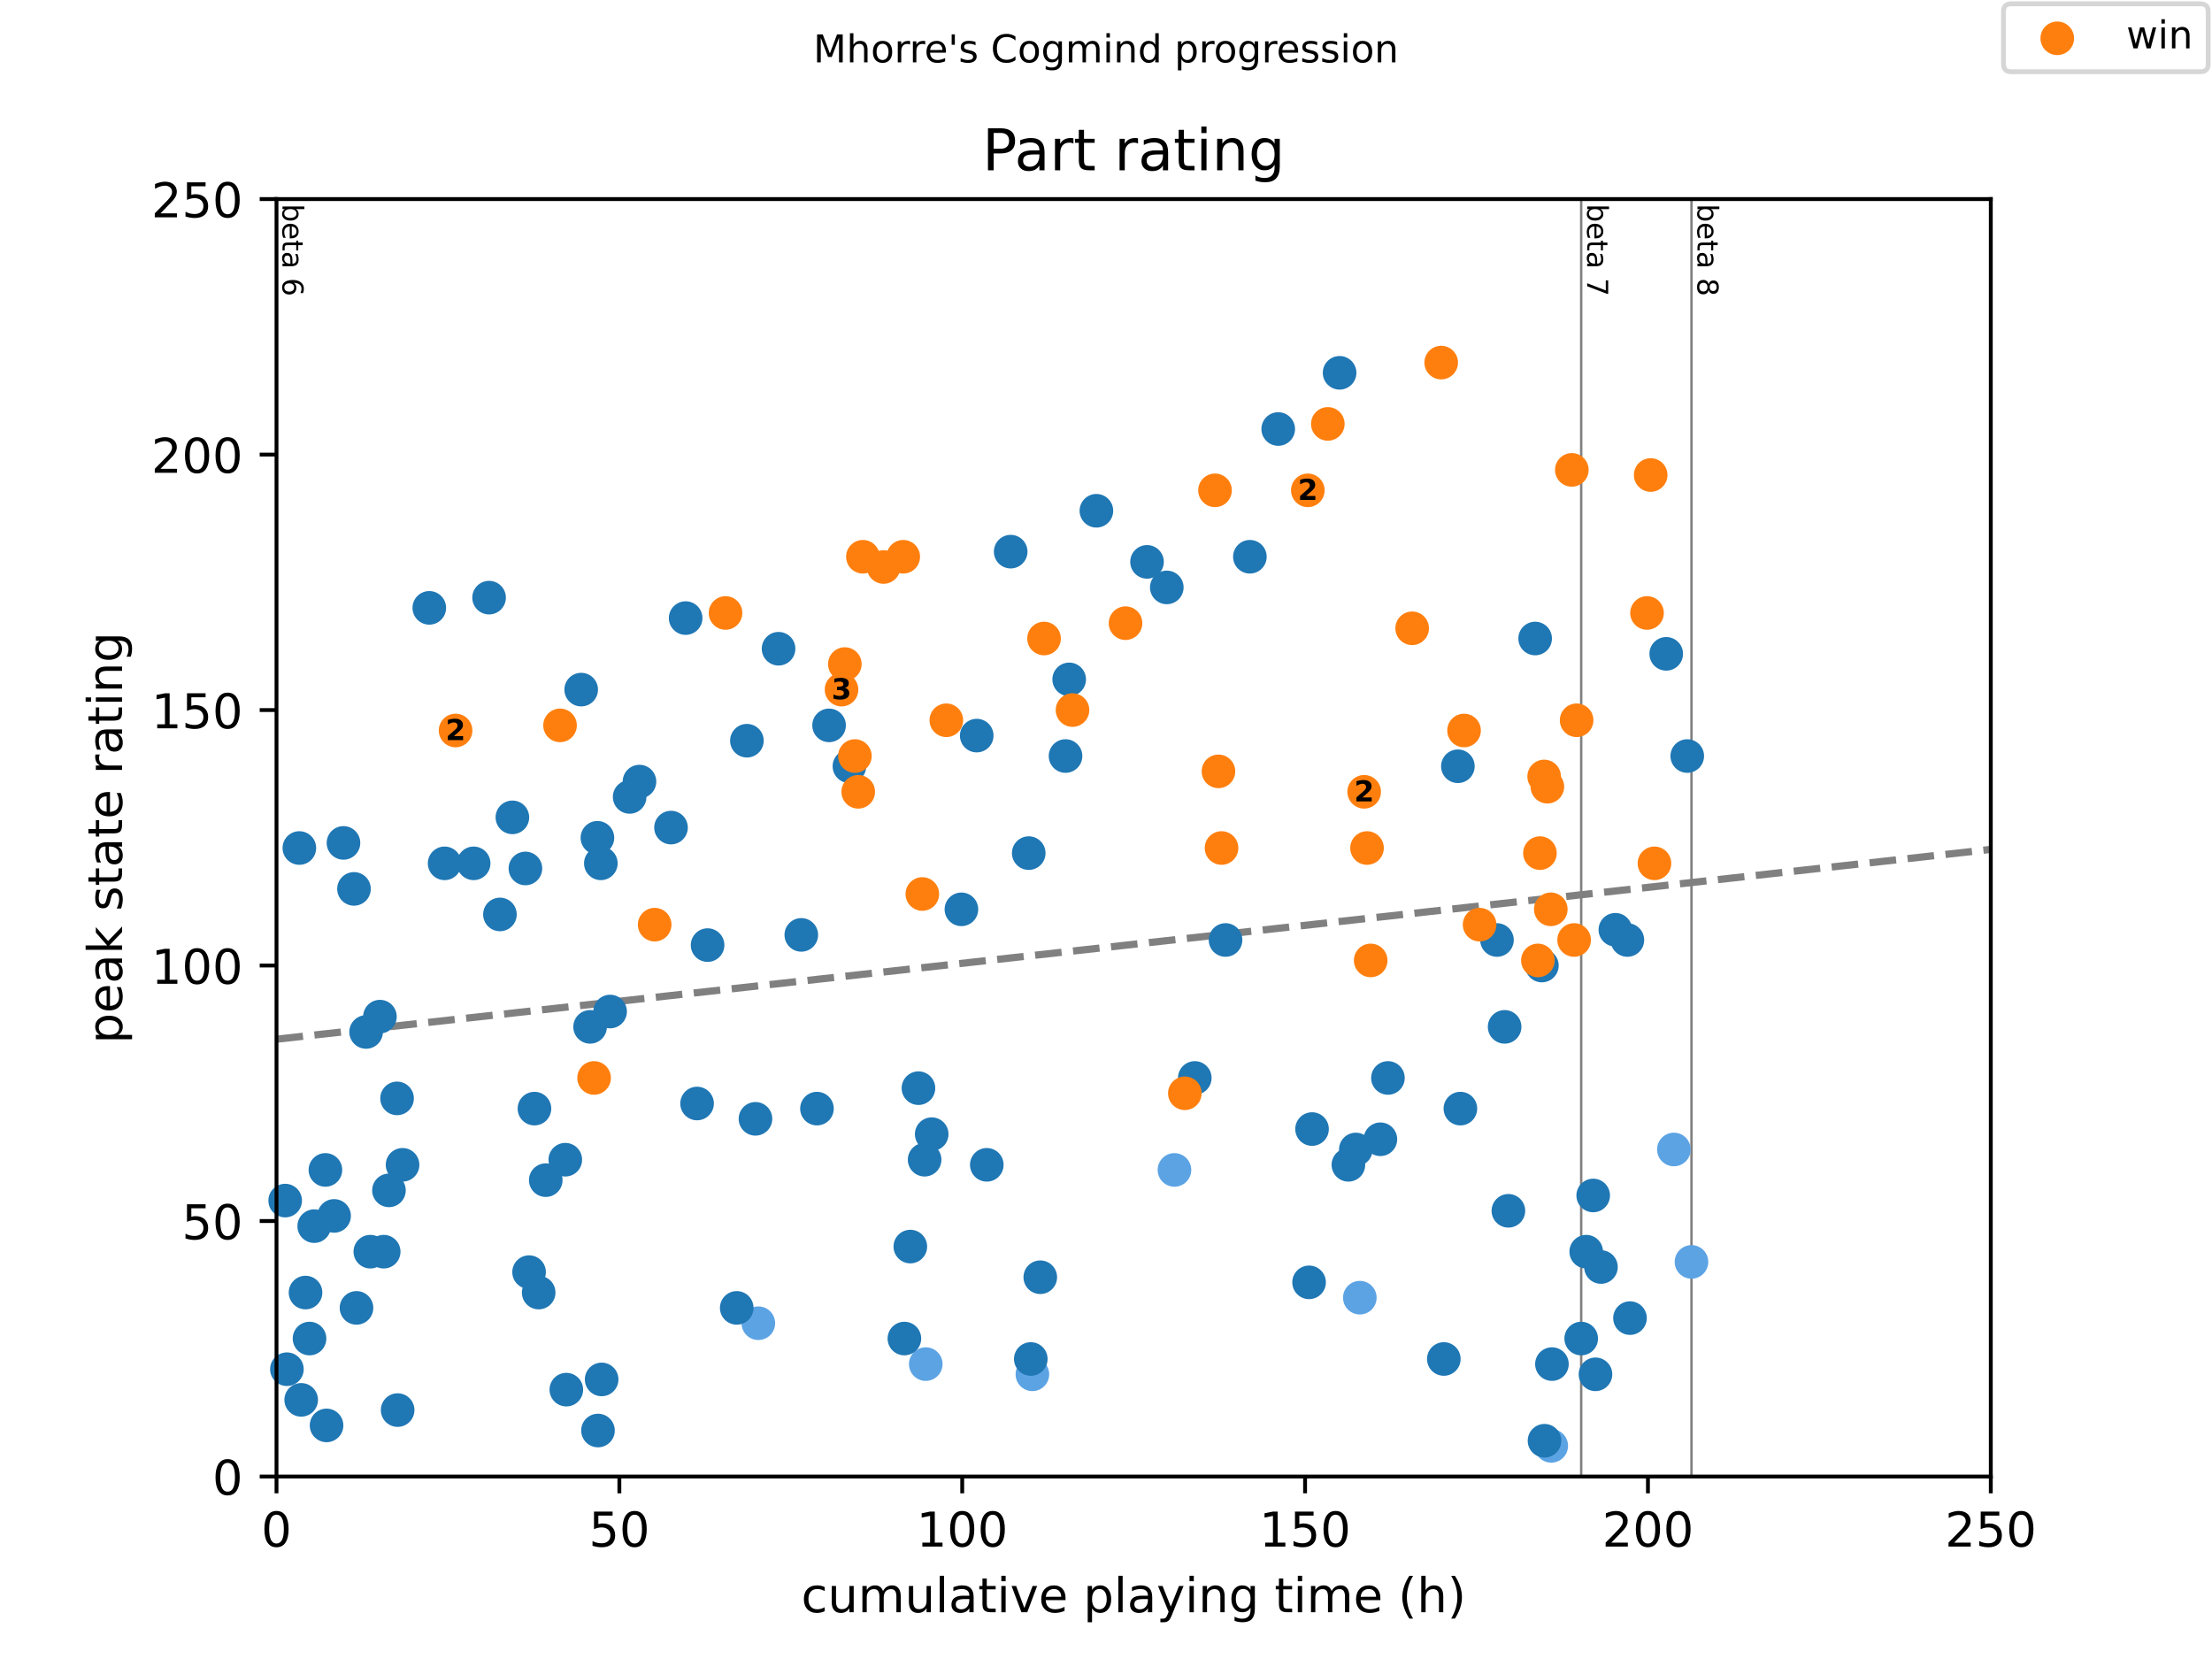 <?xml version="1.0" encoding="utf-8" standalone="no"?>
<!DOCTYPE svg PUBLIC "-//W3C//DTD SVG 1.1//EN"
  "http://www.w3.org/Graphics/SVG/1.1/DTD/svg11.dtd">
<!-- Created with matplotlib (https://matplotlib.org/) -->
<svg height="345.6pt" version="1.1" viewBox="0 0 460.8 345.6" width="460.8pt" xmlns="http://www.w3.org/2000/svg" xmlns:xlink="http://www.w3.org/1999/xlink">
 <defs>
  <style type="text/css">
*{stroke-linecap:butt;stroke-linejoin:round;}
  </style>
 </defs>
 <g id="figure_1">
  <g id="patch_1">
   <path d="M 0 345.6 
L 460.8 345.6 
L 460.8 0 
L 0 0 
z
" style="fill:#ffffff;"/>
  </g>
  <g id="axes_1">
   <g id="patch_2">
    <path d="M 57.6 307.584 
L 414.72 307.584 
L 414.72 41.472 
L 57.6 41.472 
z
" style="fill:#ffffff;"/>
   </g>
   <g id="line2d_1">
    <path clip-path="url(#p3f45d869e0)" d="M 57.6 216.487 
L 414.72 176.945 
" style="fill:none;stroke:#808080;stroke-dasharray:5.55,2.4;stroke-dashoffset:0;stroke-width:1.5;"/>
   </g>
   <g id="line2d_2">
    <path clip-path="url(#p3f45d869e0)" d="M 329.392 307.584 
L 329.392 41.472 
" style="fill:none;stroke:#808080;stroke-linecap:square;stroke-width:0.5;"/>
   </g>
   <g id="line2d_3">
    <path clip-path="url(#p3f45d869e0)" d="M 352.367 307.584 
L 352.367 41.472 
" style="fill:none;stroke:#808080;stroke-linecap:square;stroke-width:0.5;"/>
   </g>
   <g id="text_1">
    <!-- beta 6 -->
    <defs>
     <path d="M 48.688 27.297 
Q 48.688 37.203 44.609 42.844 
Q 40.531 48.484 33.406 48.484 
Q 26.266 48.484 22.188 42.844 
Q 18.109 37.203 18.109 27.297 
Q 18.109 17.391 22.188 11.75 
Q 26.266 6.109 33.406 6.109 
Q 40.531 6.109 44.609 11.75 
Q 48.688 17.391 48.688 27.297 
z
M 18.109 46.391 
Q 20.953 51.266 25.266 53.625 
Q 29.594 56 35.594 56 
Q 45.562 56 51.781 48.094 
Q 58.016 40.188 58.016 27.297 
Q 58.016 14.406 51.781 6.484 
Q 45.562 -1.422 35.594 -1.422 
Q 29.594 -1.422 25.266 0.953 
Q 20.953 3.328 18.109 8.203 
L 18.109 0 
L 9.078 0 
L 9.078 75.984 
L 18.109 75.984 
z
" id="DejaVuSans-98"/>
     <path d="M 56.203 29.594 
L 56.203 25.203 
L 14.891 25.203 
Q 15.484 15.922 20.484 11.062 
Q 25.484 6.203 34.422 6.203 
Q 39.594 6.203 44.453 7.469 
Q 49.312 8.734 54.109 11.281 
L 54.109 2.781 
Q 49.266 0.734 44.188 -0.344 
Q 39.109 -1.422 33.891 -1.422 
Q 20.797 -1.422 13.156 6.188 
Q 5.516 13.812 5.516 26.812 
Q 5.516 40.234 12.766 48.109 
Q 20.016 56 32.328 56 
Q 43.359 56 49.781 48.891 
Q 56.203 41.797 56.203 29.594 
z
M 47.219 32.234 
Q 47.125 39.594 43.094 43.984 
Q 39.062 48.391 32.422 48.391 
Q 24.906 48.391 20.391 44.141 
Q 15.875 39.891 15.188 32.172 
z
" id="DejaVuSans-101"/>
     <path d="M 18.312 70.219 
L 18.312 54.688 
L 36.812 54.688 
L 36.812 47.703 
L 18.312 47.703 
L 18.312 18.016 
Q 18.312 11.328 20.141 9.422 
Q 21.969 7.516 27.594 7.516 
L 36.812 7.516 
L 36.812 0 
L 27.594 0 
Q 17.188 0 13.234 3.875 
Q 9.281 7.766 9.281 18.016 
L 9.281 47.703 
L 2.688 47.703 
L 2.688 54.688 
L 9.281 54.688 
L 9.281 70.219 
z
" id="DejaVuSans-116"/>
     <path d="M 34.281 27.484 
Q 23.391 27.484 19.188 25 
Q 14.984 22.516 14.984 16.5 
Q 14.984 11.719 18.141 8.906 
Q 21.297 6.109 26.703 6.109 
Q 34.188 6.109 38.703 11.406 
Q 43.219 16.703 43.219 25.484 
L 43.219 27.484 
z
M 52.203 31.203 
L 52.203 0 
L 43.219 0 
L 43.219 8.297 
Q 40.141 3.328 35.547 0.953 
Q 30.953 -1.422 24.312 -1.422 
Q 15.922 -1.422 10.953 3.297 
Q 6 8.016 6 15.922 
Q 6 25.141 12.172 29.828 
Q 18.359 34.516 30.609 34.516 
L 43.219 34.516 
L 43.219 35.406 
Q 43.219 41.609 39.141 45 
Q 35.062 48.391 27.688 48.391 
Q 23 48.391 18.547 47.266 
Q 14.109 46.141 10.016 43.891 
L 10.016 52.203 
Q 14.938 54.109 19.578 55.047 
Q 24.219 56 28.609 56 
Q 40.484 56 46.344 49.844 
Q 52.203 43.703 52.203 31.203 
z
" id="DejaVuSans-97"/>
     <path id="DejaVuSans-32"/>
     <path d="M 33.016 40.375 
Q 26.375 40.375 22.484 35.828 
Q 18.609 31.297 18.609 23.391 
Q 18.609 15.531 22.484 10.953 
Q 26.375 6.391 33.016 6.391 
Q 39.656 6.391 43.531 10.953 
Q 47.406 15.531 47.406 23.391 
Q 47.406 31.297 43.531 35.828 
Q 39.656 40.375 33.016 40.375 
z
M 52.594 71.297 
L 52.594 62.312 
Q 48.875 64.062 45.094 64.984 
Q 41.312 65.922 37.594 65.922 
Q 27.828 65.922 22.672 59.328 
Q 17.531 52.734 16.797 39.406 
Q 19.672 43.656 24.016 45.922 
Q 28.375 48.188 33.594 48.188 
Q 44.578 48.188 50.953 41.516 
Q 57.328 34.859 57.328 23.391 
Q 57.328 12.156 50.688 5.359 
Q 44.047 -1.422 33.016 -1.422 
Q 20.359 -1.422 13.672 8.266 
Q 6.984 17.969 6.984 36.375 
Q 6.984 53.656 15.188 63.938 
Q 23.391 74.219 37.203 74.219 
Q 40.922 74.219 44.703 73.484 
Q 48.484 72.75 52.594 71.297 
z
" id="DejaVuSans-54"/>
    </defs>
    <g transform="translate(58.848 42.472)rotate(-270)scale(0.06 -0.06)">
     <use xlink:href="#DejaVuSans-98"/>
     <use x="63.477" xlink:href="#DejaVuSans-101"/>
     <use x="125" xlink:href="#DejaVuSans-116"/>
     <use x="164.209" xlink:href="#DejaVuSans-97"/>
     <use x="225.488" xlink:href="#DejaVuSans-32"/>
     <use x="257.275" xlink:href="#DejaVuSans-54"/>
    </g>
   </g>
   <g id="text_2">
    <!-- beta 7 -->
    <defs>
     <path d="M 8.203 72.906 
L 55.078 72.906 
L 55.078 68.703 
L 28.609 0 
L 18.312 0 
L 43.219 64.594 
L 8.203 64.594 
z
" id="DejaVuSans-55"/>
    </defs>
    <g transform="translate(330.64 42.472)rotate(-270)scale(0.06 -0.06)">
     <use xlink:href="#DejaVuSans-98"/>
     <use x="63.477" xlink:href="#DejaVuSans-101"/>
     <use x="125" xlink:href="#DejaVuSans-116"/>
     <use x="164.209" xlink:href="#DejaVuSans-97"/>
     <use x="225.488" xlink:href="#DejaVuSans-32"/>
     <use x="257.275" xlink:href="#DejaVuSans-55"/>
    </g>
   </g>
   <g id="text_3">
    <!-- beta 8 -->
    <defs>
     <path d="M 31.781 34.625 
Q 24.75 34.625 20.719 30.859 
Q 16.703 27.094 16.703 20.516 
Q 16.703 13.922 20.719 10.156 
Q 24.75 6.391 31.781 6.391 
Q 38.812 6.391 42.859 10.172 
Q 46.922 13.969 46.922 20.516 
Q 46.922 27.094 42.891 30.859 
Q 38.875 34.625 31.781 34.625 
z
M 21.922 38.812 
Q 15.578 40.375 12.031 44.719 
Q 8.5 49.078 8.5 55.328 
Q 8.5 64.062 14.719 69.141 
Q 20.953 74.219 31.781 74.219 
Q 42.672 74.219 48.875 69.141 
Q 55.078 64.062 55.078 55.328 
Q 55.078 49.078 51.531 44.719 
Q 48 40.375 41.703 38.812 
Q 48.828 37.156 52.797 32.312 
Q 56.781 27.484 56.781 20.516 
Q 56.781 9.906 50.312 4.234 
Q 43.844 -1.422 31.781 -1.422 
Q 19.734 -1.422 13.25 4.234 
Q 6.781 9.906 6.781 20.516 
Q 6.781 27.484 10.781 32.312 
Q 14.797 37.156 21.922 38.812 
z
M 18.312 54.391 
Q 18.312 48.734 21.844 45.562 
Q 25.391 42.391 31.781 42.391 
Q 38.141 42.391 41.719 45.562 
Q 45.312 48.734 45.312 54.391 
Q 45.312 60.062 41.719 63.234 
Q 38.141 66.406 31.781 66.406 
Q 25.391 66.406 21.844 63.234 
Q 18.312 60.062 18.312 54.391 
z
" id="DejaVuSans-56"/>
    </defs>
    <g transform="translate(353.615 42.472)rotate(-270)scale(0.06 -0.06)">
     <use xlink:href="#DejaVuSans-98"/>
     <use x="63.477" xlink:href="#DejaVuSans-101"/>
     <use x="125" xlink:href="#DejaVuSans-116"/>
     <use x="164.209" xlink:href="#DejaVuSans-97"/>
     <use x="225.488" xlink:href="#DejaVuSans-32"/>
     <use x="257.275" xlink:href="#DejaVuSans-56"/>
    </g>
   </g>
   <g id="PathCollection_1">
    <defs>
     <path d="M 0 3 
C 0.796 3 1.559 2.684 2.121 2.121 
C 2.684 1.559 3 0.796 3 0 
C 3 -0.796 2.684 -1.559 2.121 -2.121 
C 1.559 -2.684 0.796 -3 0 -3 
C -0.796 -3 -1.559 -2.684 -2.121 -2.121 
C -2.684 -1.559 -3 -0.796 -3 0 
C -3 0.796 -2.684 1.559 -2.121 2.121 
C -1.559 2.684 -0.796 3 0 3 
z
" id="m921e3c96c3" style="stroke:#5ca3e4;"/>
    </defs>
    <g>
     <use style="fill:#5ca3e4;stroke:#5ca3e4;" x="157.975" xlink:href="#m921e3c96c3" y="275.651"/>
     <use style="fill:#5ca3e4;stroke:#5ca3e4;" x="192.853" xlink:href="#m921e3c96c3" y="284.166"/>
     <use style="fill:#5ca3e4;stroke:#5ca3e4;" x="215.066" xlink:href="#m921e3c96c3" y="286.295"/>
     <use style="fill:#5ca3e4;stroke:#5ca3e4;" x="244.659" xlink:href="#m921e3c96c3" y="243.717"/>
     <use style="fill:#5ca3e4;stroke:#5ca3e4;" x="283.276" xlink:href="#m921e3c96c3" y="270.328"/>
     <use style="fill:#5ca3e4;stroke:#5ca3e4;" x="323.154" xlink:href="#m921e3c96c3" y="301.197"/>
     <use style="fill:#5ca3e4;stroke:#5ca3e4;" x="348.7" xlink:href="#m921e3c96c3" y="239.459"/>
     <use style="fill:#5ca3e4;stroke:#5ca3e4;" x="352.367" xlink:href="#m921e3c96c3" y="262.877"/>
    </g>
   </g>
   <g id="PathCollection_2">
    <defs>
     <path d="M 0 3 
C 0.796 3 1.559 2.684 2.121 2.121 
C 2.684 1.559 3 0.796 3 0 
C 3 -0.796 2.684 -1.559 2.121 -2.121 
C 1.559 -2.684 0.796 -3 0 -3 
C -0.796 -3 -1.559 -2.684 -2.121 -2.121 
C -2.684 -1.559 -3 -0.796 -3 0 
C -3 0.796 -2.684 1.559 -2.121 2.121 
C -1.559 2.684 -0.796 3 0 3 
z
" id="m602f1b1648" style="stroke:#1f77b4;"/>
    </defs>
    <g>
     <use style="fill:#1f77b4;stroke:#1f77b4;" x="59.409" xlink:href="#m602f1b1648" y="250.104"/>
     <use style="fill:#1f77b4;stroke:#1f77b4;" x="59.767" xlink:href="#m602f1b1648" y="285.231"/>
     <use style="fill:#1f77b4;stroke:#1f77b4;" x="62.362" xlink:href="#m602f1b1648" y="176.657"/>
     <use style="fill:#1f77b4;stroke:#1f77b4;" x="62.743" xlink:href="#m602f1b1648" y="291.617"/>
     <use style="fill:#1f77b4;stroke:#1f77b4;" x="63.647" xlink:href="#m602f1b1648" y="269.264"/>
     <use style="fill:#1f77b4;stroke:#1f77b4;" x="64.481" xlink:href="#m602f1b1648" y="278.844"/>
     <use style="fill:#1f77b4;stroke:#1f77b4;" x="65.457" xlink:href="#m602f1b1648" y="255.426"/>
     <use style="fill:#1f77b4;stroke:#1f77b4;" x="67.79" xlink:href="#m602f1b1648" y="243.717"/>
     <use style="fill:#1f77b4;stroke:#1f77b4;" x="68.028" xlink:href="#m602f1b1648" y="296.94"/>
     <use style="fill:#1f77b4;stroke:#1f77b4;" x="69.599" xlink:href="#m602f1b1648" y="253.297"/>
     <use style="fill:#1f77b4;stroke:#1f77b4;" x="71.551" xlink:href="#m602f1b1648" y="175.592"/>
     <use style="fill:#1f77b4;stroke:#1f77b4;" x="73.742" xlink:href="#m602f1b1648" y="185.172"/>
     <use style="fill:#1f77b4;stroke:#1f77b4;" x="74.266" xlink:href="#m602f1b1648" y="272.457"/>
     <use style="fill:#1f77b4;stroke:#1f77b4;" x="76.265" xlink:href="#m602f1b1648" y="214.977"/>
     <use style="fill:#1f77b4;stroke:#1f77b4;" x="77.146" xlink:href="#m602f1b1648" y="260.748"/>
     <use style="fill:#1f77b4;stroke:#1f77b4;" x="79.146" xlink:href="#m602f1b1648" y="211.784"/>
     <use style="fill:#1f77b4;stroke:#1f77b4;" x="79.932" xlink:href="#m602f1b1648" y="260.748"/>
     <use style="fill:#1f77b4;stroke:#1f77b4;" x="81.027" xlink:href="#m602f1b1648" y="247.975"/>
     <use style="fill:#1f77b4;stroke:#1f77b4;" x="82.717" xlink:href="#m602f1b1648" y="228.815"/>
     <use style="fill:#1f77b4;stroke:#1f77b4;" x="82.836" xlink:href="#m602f1b1648" y="293.746"/>
     <use style="fill:#1f77b4;stroke:#1f77b4;" x="83.86" xlink:href="#m602f1b1648" y="242.653"/>
     <use style="fill:#1f77b4;stroke:#1f77b4;" x="89.431" xlink:href="#m602f1b1648" y="126.628"/>
     <use style="fill:#1f77b4;stroke:#1f77b4;" x="92.622" xlink:href="#m602f1b1648" y="179.85"/>
     <use style="fill:#1f77b4;stroke:#1f77b4;" x="98.669" xlink:href="#m602f1b1648" y="179.85"/>
     <use style="fill:#1f77b4;stroke:#1f77b4;" x="101.883" xlink:href="#m602f1b1648" y="124.499"/>
     <use style="fill:#1f77b4;stroke:#1f77b4;" x="104.145" xlink:href="#m602f1b1648" y="190.495"/>
     <use style="fill:#1f77b4;stroke:#1f77b4;" x="106.74" xlink:href="#m602f1b1648" y="170.27"/>
     <use style="fill:#1f77b4;stroke:#1f77b4;" x="109.454" xlink:href="#m602f1b1648" y="180.915"/>
     <use style="fill:#1f77b4;stroke:#1f77b4;" x="110.216" xlink:href="#m602f1b1648" y="265.006"/>
     <use style="fill:#1f77b4;stroke:#1f77b4;" x="111.335" xlink:href="#m602f1b1648" y="230.944"/>
     <use style="fill:#1f77b4;stroke:#1f77b4;" x="112.216" xlink:href="#m602f1b1648" y="269.264"/>
     <use style="fill:#1f77b4;stroke:#1f77b4;" x="113.692" xlink:href="#m602f1b1648" y="245.846"/>
     <use style="fill:#1f77b4;stroke:#1f77b4;" x="117.763" xlink:href="#m602f1b1648" y="241.588"/>
     <use style="fill:#1f77b4;stroke:#1f77b4;" x="117.977" xlink:href="#m602f1b1648" y="289.488"/>
     <use style="fill:#1f77b4;stroke:#1f77b4;" x="121.072" xlink:href="#m602f1b1648" y="143.659"/>
     <use style="fill:#1f77b4;stroke:#1f77b4;" x="122.929" xlink:href="#m602f1b1648" y="213.913"/>
     <use style="fill:#1f77b4;stroke:#1f77b4;" x="124.453" xlink:href="#m602f1b1648" y="174.528"/>
     <use style="fill:#1f77b4;stroke:#1f77b4;" x="124.572" xlink:href="#m602f1b1648" y="298.004"/>
     <use style="fill:#1f77b4;stroke:#1f77b4;" x="125.167" xlink:href="#m602f1b1648" y="179.85"/>
     <use style="fill:#1f77b4;stroke:#1f77b4;" x="125.334" xlink:href="#m602f1b1648" y="287.359"/>
     <use style="fill:#1f77b4;stroke:#1f77b4;" x="127.096" xlink:href="#m602f1b1648" y="210.719"/>
     <use style="fill:#1f77b4;stroke:#1f77b4;" x="131.167" xlink:href="#m602f1b1648" y="166.012"/>
     <use style="fill:#1f77b4;stroke:#1f77b4;" x="133.214" xlink:href="#m602f1b1648" y="162.819"/>
     <use style="fill:#1f77b4;stroke:#1f77b4;" x="139.785" xlink:href="#m602f1b1648" y="172.399"/>
     <use style="fill:#1f77b4;stroke:#1f77b4;" x="142.833" xlink:href="#m602f1b1648" y="128.757"/>
     <use style="fill:#1f77b4;stroke:#1f77b4;" x="145.213" xlink:href="#m602f1b1648" y="229.879"/>
     <use style="fill:#1f77b4;stroke:#1f77b4;" x="147.404" xlink:href="#m602f1b1648" y="196.881"/>
     <use style="fill:#1f77b4;stroke:#1f77b4;" x="153.475" xlink:href="#m602f1b1648" y="272.457"/>
     <use style="fill:#1f77b4;stroke:#1f77b4;" x="155.594" xlink:href="#m602f1b1648" y="154.303"/>
     <use style="fill:#1f77b4;stroke:#1f77b4;" x="157.379" xlink:href="#m602f1b1648" y="233.073"/>
     <use style="fill:#1f77b4;stroke:#1f77b4;" x="162.189" xlink:href="#m602f1b1648" y="135.143"/>
     <use style="fill:#1f77b4;stroke:#1f77b4;" x="166.926" xlink:href="#m602f1b1648" y="194.753"/>
     <use style="fill:#1f77b4;stroke:#1f77b4;" x="170.188" xlink:href="#m602f1b1648" y="230.944"/>
     <use style="fill:#1f77b4;stroke:#1f77b4;" x="172.712" xlink:href="#m602f1b1648" y="151.11"/>
     <use style="fill:#1f77b4;stroke:#1f77b4;" x="176.95" xlink:href="#m602f1b1648" y="159.626"/>
     <use style="fill:#1f77b4;stroke:#1f77b4;" x="188.401" xlink:href="#m602f1b1648" y="278.844"/>
     <use style="fill:#1f77b4;stroke:#1f77b4;" x="189.639" xlink:href="#m602f1b1648" y="259.684"/>
     <use style="fill:#1f77b4;stroke:#1f77b4;" x="191.33" xlink:href="#m602f1b1648" y="226.686"/>
     <use style="fill:#1f77b4;stroke:#1f77b4;" x="192.615" xlink:href="#m602f1b1648" y="241.588"/>
     <use style="fill:#1f77b4;stroke:#1f77b4;" x="194.091" xlink:href="#m602f1b1648" y="236.266"/>
     <use style="fill:#1f77b4;stroke:#1f77b4;" x="200.281" xlink:href="#m602f1b1648" y="189.43"/>
     <use style="fill:#1f77b4;stroke:#1f77b4;" x="203.472" xlink:href="#m602f1b1648" y="153.239"/>
     <use style="fill:#1f77b4;stroke:#1f77b4;" x="205.567" xlink:href="#m602f1b1648" y="242.653"/>
     <use style="fill:#1f77b4;stroke:#1f77b4;" x="210.543" xlink:href="#m602f1b1648" y="114.919"/>
     <use style="fill:#1f77b4;stroke:#1f77b4;" x="214.304" xlink:href="#m602f1b1648" y="177.721"/>
     <use style="fill:#1f77b4;stroke:#1f77b4;" x="214.733" xlink:href="#m602f1b1648" y="283.102"/>
     <use style="fill:#1f77b4;stroke:#1f77b4;" x="216.709" xlink:href="#m602f1b1648" y="266.071"/>
     <use style="fill:#1f77b4;stroke:#1f77b4;" x="221.97" xlink:href="#m602f1b1648" y="157.497"/>
     <use style="fill:#1f77b4;stroke:#1f77b4;" x="222.732" xlink:href="#m602f1b1648" y="141.53"/>
     <use style="fill:#1f77b4;stroke:#1f77b4;" x="228.399" xlink:href="#m602f1b1648" y="106.403"/>
     <use style="fill:#1f77b4;stroke:#1f77b4;" x="238.946" xlink:href="#m602f1b1648" y="117.048"/>
     <use style="fill:#1f77b4;stroke:#1f77b4;" x="243.064" xlink:href="#m602f1b1648" y="122.37"/>
     <use style="fill:#1f77b4;stroke:#1f77b4;" x="248.897" xlink:href="#m602f1b1648" y="224.557"/>
     <use style="fill:#1f77b4;stroke:#1f77b4;" x="255.302" xlink:href="#m602f1b1648" y="195.817"/>
     <use style="fill:#1f77b4;stroke:#1f77b4;" x="260.373" xlink:href="#m602f1b1648" y="115.983"/>
     <use style="fill:#1f77b4;stroke:#1f77b4;" x="266.277" xlink:href="#m602f1b1648" y="89.372"/>
     <use style="fill:#1f77b4;stroke:#1f77b4;" x="272.705" xlink:href="#m602f1b1648" y="267.135"/>
     <use style="fill:#1f77b4;stroke:#1f77b4;" x="273.324" xlink:href="#m602f1b1648" y="235.202"/>
     <use style="fill:#1f77b4;stroke:#1f77b4;" x="279.062" xlink:href="#m602f1b1648" y="77.663"/>
     <use style="fill:#1f77b4;stroke:#1f77b4;" x="280.895" xlink:href="#m602f1b1648" y="242.653"/>
     <use style="fill:#1f77b4;stroke:#1f77b4;" x="282.443" xlink:href="#m602f1b1648" y="239.459"/>
     <use style="fill:#1f77b4;stroke:#1f77b4;" x="287.561" xlink:href="#m602f1b1648" y="237.33"/>
     <use style="fill:#1f77b4;stroke:#1f77b4;" x="289.133" xlink:href="#m602f1b1648" y="224.557"/>
     <use style="fill:#1f77b4;stroke:#1f77b4;" x="300.775" xlink:href="#m602f1b1648" y="283.102"/>
     <use style="fill:#1f77b4;stroke:#1f77b4;" x="303.703" xlink:href="#m602f1b1648" y="159.626"/>
     <use style="fill:#1f77b4;stroke:#1f77b4;" x="304.227" xlink:href="#m602f1b1648" y="230.944"/>
     <use style="fill:#1f77b4;stroke:#1f77b4;" x="311.846" xlink:href="#m602f1b1648" y="195.817"/>
     <use style="fill:#1f77b4;stroke:#1f77b4;" x="313.441" xlink:href="#m602f1b1648" y="213.913"/>
     <use style="fill:#1f77b4;stroke:#1f77b4;" x="314.226" xlink:href="#m602f1b1648" y="252.233"/>
     <use style="fill:#1f77b4;stroke:#1f77b4;" x="319.798" xlink:href="#m602f1b1648" y="133.015"/>
     <use style="fill:#1f77b4;stroke:#1f77b4;" x="321.202" xlink:href="#m602f1b1648" y="201.139"/>
     <use style="fill:#1f77b4;stroke:#1f77b4;" x="321.75" xlink:href="#m602f1b1648" y="300.133"/>
     <use style="fill:#1f77b4;stroke:#1f77b4;" x="323.297" xlink:href="#m602f1b1648" y="284.166"/>
     <use style="fill:#1f77b4;stroke:#1f77b4;" x="329.392" xlink:href="#m602f1b1648" y="278.844"/>
     <use style="fill:#1f77b4;stroke:#1f77b4;" x="330.44" xlink:href="#m602f1b1648" y="260.748"/>
     <use style="fill:#1f77b4;stroke:#1f77b4;" x="331.892" xlink:href="#m602f1b1648" y="249.039"/>
     <use style="fill:#1f77b4;stroke:#1f77b4;" x="332.368" xlink:href="#m602f1b1648" y="286.295"/>
     <use style="fill:#1f77b4;stroke:#1f77b4;" x="333.511" xlink:href="#m602f1b1648" y="263.942"/>
     <use style="fill:#1f77b4;stroke:#1f77b4;" x="336.511" xlink:href="#m602f1b1648" y="193.688"/>
     <use style="fill:#1f77b4;stroke:#1f77b4;" x="339.011" xlink:href="#m602f1b1648" y="195.817"/>
     <use style="fill:#1f77b4;stroke:#1f77b4;" x="339.558" xlink:href="#m602f1b1648" y="274.586"/>
     <use style="fill:#1f77b4;stroke:#1f77b4;" x="347.105" xlink:href="#m602f1b1648" y="136.208"/>
     <use style="fill:#1f77b4;stroke:#1f77b4;" x="351.486" xlink:href="#m602f1b1648" y="157.497"/>
    </g>
   </g>
   <g id="PathCollection_3">
    <defs>
     <path d="M 0 3 
C 0.796 3 1.559 2.684 2.121 2.121 
C 2.684 1.559 3 0.796 3 0 
C 3 -0.796 2.684 -1.559 2.121 -2.121 
C 1.559 -2.684 0.796 -3 0 -3 
C -0.796 -3 -1.559 -2.684 -2.121 -2.121 
C -2.684 -1.559 -3 -0.796 -3 0 
C -3 0.796 -2.684 1.559 -2.121 2.121 
C -1.559 2.684 -0.796 3 0 3 
z
" id="m61988667a9" style="stroke:#ff7f0e;"/>
    </defs>
    <g>
     <use style="fill:#ff7f0e;stroke:#ff7f0e;" x="94.907" xlink:href="#m61988667a9" y="152.175"/>
     <use style="fill:#ff7f0e;stroke:#ff7f0e;" x="116.668" xlink:href="#m61988667a9" y="151.11"/>
     <use style="fill:#ff7f0e;stroke:#ff7f0e;" x="123.762" xlink:href="#m61988667a9" y="224.557"/>
     <use style="fill:#ff7f0e;stroke:#ff7f0e;" x="136.381" xlink:href="#m61988667a9" y="192.624"/>
     <use style="fill:#ff7f0e;stroke:#ff7f0e;" x="151.142" xlink:href="#m61988667a9" y="127.692"/>
     <use style="fill:#ff7f0e;stroke:#ff7f0e;" x="175.307" xlink:href="#m61988667a9" y="143.659"/>
     <use style="fill:#ff7f0e;stroke:#ff7f0e;" x="175.997" xlink:href="#m61988667a9" y="138.337"/>
     <use style="fill:#ff7f0e;stroke:#ff7f0e;" x="178.092" xlink:href="#m61988667a9" y="157.497"/>
     <use style="fill:#ff7f0e;stroke:#ff7f0e;" x="178.783" xlink:href="#m61988667a9" y="164.948"/>
     <use style="fill:#ff7f0e;stroke:#ff7f0e;" x="179.759" xlink:href="#m61988667a9" y="115.983"/>
     <use style="fill:#ff7f0e;stroke:#ff7f0e;" x="184.068" xlink:href="#m61988667a9" y="118.112"/>
     <use style="fill:#ff7f0e;stroke:#ff7f0e;" x="188.163" xlink:href="#m61988667a9" y="115.983"/>
     <use style="fill:#ff7f0e;stroke:#ff7f0e;" x="192.139" xlink:href="#m61988667a9" y="186.237"/>
     <use style="fill:#ff7f0e;stroke:#ff7f0e;" x="197.139" xlink:href="#m61988667a9" y="150.046"/>
     <use style="fill:#ff7f0e;stroke:#ff7f0e;" x="217.495" xlink:href="#m61988667a9" y="133.015"/>
     <use style="fill:#ff7f0e;stroke:#ff7f0e;" x="223.423" xlink:href="#m61988667a9" y="147.917"/>
     <use style="fill:#ff7f0e;stroke:#ff7f0e;" x="234.47" xlink:href="#m61988667a9" y="129.821"/>
     <use style="fill:#ff7f0e;stroke:#ff7f0e;" x="246.826" xlink:href="#m61988667a9" y="227.75"/>
     <use style="fill:#ff7f0e;stroke:#ff7f0e;" x="253.111" xlink:href="#m61988667a9" y="102.146"/>
     <use style="fill:#ff7f0e;stroke:#ff7f0e;" x="253.826" xlink:href="#m61988667a9" y="160.69"/>
     <use style="fill:#ff7f0e;stroke:#ff7f0e;" x="254.468" xlink:href="#m61988667a9" y="176.657"/>
     <use style="fill:#ff7f0e;stroke:#ff7f0e;" x="272.443" xlink:href="#m61988667a9" y="102.146"/>
     <use style="fill:#ff7f0e;stroke:#ff7f0e;" x="276.61" xlink:href="#m61988667a9" y="88.308"/>
     <use style="fill:#ff7f0e;stroke:#ff7f0e;" x="284.181" xlink:href="#m61988667a9" y="164.948"/>
     <use style="fill:#ff7f0e;stroke:#ff7f0e;" x="284.776" xlink:href="#m61988667a9" y="176.657"/>
     <use style="fill:#ff7f0e;stroke:#ff7f0e;" x="285.538" xlink:href="#m61988667a9" y="200.075"/>
     <use style="fill:#ff7f0e;stroke:#ff7f0e;" x="294.18" xlink:href="#m61988667a9" y="130.886"/>
     <use style="fill:#ff7f0e;stroke:#ff7f0e;" x="300.227" xlink:href="#m61988667a9" y="75.534"/>
     <use style="fill:#ff7f0e;stroke:#ff7f0e;" x="304.989" xlink:href="#m61988667a9" y="152.175"/>
     <use style="fill:#ff7f0e;stroke:#ff7f0e;" x="308.227" xlink:href="#m61988667a9" y="192.624"/>
     <use style="fill:#ff7f0e;stroke:#ff7f0e;" x="320.369" xlink:href="#m61988667a9" y="200.075"/>
     <use style="fill:#ff7f0e;stroke:#ff7f0e;" x="320.797" xlink:href="#m61988667a9" y="177.721"/>
     <use style="fill:#ff7f0e;stroke:#ff7f0e;" x="321.678" xlink:href="#m61988667a9" y="161.755"/>
     <use style="fill:#ff7f0e;stroke:#ff7f0e;" x="322.345" xlink:href="#m61988667a9" y="163.884"/>
     <use style="fill:#ff7f0e;stroke:#ff7f0e;" x="323.059" xlink:href="#m61988667a9" y="189.43"/>
     <use style="fill:#ff7f0e;stroke:#ff7f0e;" x="327.44" xlink:href="#m61988667a9" y="97.888"/>
     <use style="fill:#ff7f0e;stroke:#ff7f0e;" x="327.916" xlink:href="#m61988667a9" y="195.817"/>
     <use style="fill:#ff7f0e;stroke:#ff7f0e;" x="328.44" xlink:href="#m61988667a9" y="150.046"/>
     <use style="fill:#ff7f0e;stroke:#ff7f0e;" x="343.106" xlink:href="#m61988667a9" y="127.692"/>
     <use style="fill:#ff7f0e;stroke:#ff7f0e;" x="343.867" xlink:href="#m61988667a9" y="98.952"/>
     <use style="fill:#ff7f0e;stroke:#ff7f0e;" x="344.653" xlink:href="#m61988667a9" y="179.85"/>
    </g>
   </g>
   <g id="matplotlib.axis_1">
    <g id="xtick_1">
     <g id="line2d_4">
      <defs>
       <path d="M 0 0 
L 0 3.5 
" id="mc5954cf66f" style="stroke:#000000;stroke-width:0.8;"/>
      </defs>
      <g>
       <use style="stroke:#000000;stroke-width:0.8;" x="57.6" xlink:href="#mc5954cf66f" y="307.584"/>
      </g>
     </g>
     <g id="text_4">
      <!-- 0 -->
      <defs>
       <path d="M 31.781 66.406 
Q 24.172 66.406 20.328 58.906 
Q 16.5 51.422 16.5 36.375 
Q 16.5 21.391 20.328 13.891 
Q 24.172 6.391 31.781 6.391 
Q 39.453 6.391 43.281 13.891 
Q 47.125 21.391 47.125 36.375 
Q 47.125 51.422 43.281 58.906 
Q 39.453 66.406 31.781 66.406 
z
M 31.781 74.219 
Q 44.047 74.219 50.516 64.516 
Q 56.984 54.828 56.984 36.375 
Q 56.984 17.969 50.516 8.266 
Q 44.047 -1.422 31.781 -1.422 
Q 19.531 -1.422 13.062 8.266 
Q 6.594 17.969 6.594 36.375 
Q 6.594 54.828 13.062 64.516 
Q 19.531 74.219 31.781 74.219 
z
" id="DejaVuSans-48"/>
      </defs>
      <g transform="translate(54.419 322.182)scale(0.1 -0.1)">
       <use xlink:href="#DejaVuSans-48"/>
      </g>
     </g>
    </g>
    <g id="xtick_2">
     <g id="line2d_5">
      <g>
       <use style="stroke:#000000;stroke-width:0.8;" x="129.024" xlink:href="#mc5954cf66f" y="307.584"/>
      </g>
     </g>
     <g id="text_5">
      <!-- 50 -->
      <defs>
       <path d="M 10.797 72.906 
L 49.516 72.906 
L 49.516 64.594 
L 19.828 64.594 
L 19.828 46.734 
Q 21.969 47.469 24.109 47.828 
Q 26.266 48.188 28.422 48.188 
Q 40.625 48.188 47.75 41.5 
Q 54.891 34.812 54.891 23.391 
Q 54.891 11.625 47.562 5.094 
Q 40.234 -1.422 26.906 -1.422 
Q 22.312 -1.422 17.547 -0.641 
Q 12.797 0.141 7.719 1.703 
L 7.719 11.625 
Q 12.109 9.234 16.797 8.062 
Q 21.484 6.891 26.703 6.891 
Q 35.156 6.891 40.078 11.328 
Q 45.016 15.766 45.016 23.391 
Q 45.016 31 40.078 35.438 
Q 35.156 39.891 26.703 39.891 
Q 22.75 39.891 18.812 39.016 
Q 14.891 38.141 10.797 36.281 
z
" id="DejaVuSans-53"/>
      </defs>
      <g transform="translate(122.662 322.182)scale(0.1 -0.1)">
       <use xlink:href="#DejaVuSans-53"/>
       <use x="63.623" xlink:href="#DejaVuSans-48"/>
      </g>
     </g>
    </g>
    <g id="xtick_3">
     <g id="line2d_6">
      <g>
       <use style="stroke:#000000;stroke-width:0.8;" x="200.448" xlink:href="#mc5954cf66f" y="307.584"/>
      </g>
     </g>
     <g id="text_6">
      <!-- 100 -->
      <defs>
       <path d="M 12.406 8.297 
L 28.516 8.297 
L 28.516 63.922 
L 10.984 60.406 
L 10.984 69.391 
L 28.422 72.906 
L 38.281 72.906 
L 38.281 8.297 
L 54.391 8.297 
L 54.391 0 
L 12.406 0 
z
" id="DejaVuSans-49"/>
      </defs>
      <g transform="translate(190.904 322.182)scale(0.1 -0.1)">
       <use xlink:href="#DejaVuSans-49"/>
       <use x="63.623" xlink:href="#DejaVuSans-48"/>
       <use x="127.246" xlink:href="#DejaVuSans-48"/>
      </g>
     </g>
    </g>
    <g id="xtick_4">
     <g id="line2d_7">
      <g>
       <use style="stroke:#000000;stroke-width:0.8;" x="271.872" xlink:href="#mc5954cf66f" y="307.584"/>
      </g>
     </g>
     <g id="text_7">
      <!-- 150 -->
      <g transform="translate(262.328 322.182)scale(0.1 -0.1)">
       <use xlink:href="#DejaVuSans-49"/>
       <use x="63.623" xlink:href="#DejaVuSans-53"/>
       <use x="127.246" xlink:href="#DejaVuSans-48"/>
      </g>
     </g>
    </g>
    <g id="xtick_5">
     <g id="line2d_8">
      <g>
       <use style="stroke:#000000;stroke-width:0.8;" x="343.296" xlink:href="#mc5954cf66f" y="307.584"/>
      </g>
     </g>
     <g id="text_8">
      <!-- 200 -->
      <defs>
       <path d="M 19.188 8.297 
L 53.609 8.297 
L 53.609 0 
L 7.328 0 
L 7.328 8.297 
Q 12.938 14.109 22.625 23.891 
Q 32.328 33.688 34.812 36.531 
Q 39.547 41.844 41.422 45.531 
Q 43.312 49.219 43.312 52.781 
Q 43.312 58.594 39.234 62.25 
Q 35.156 65.922 28.609 65.922 
Q 23.969 65.922 18.812 64.312 
Q 13.672 62.703 7.812 59.422 
L 7.812 69.391 
Q 13.766 71.781 18.938 73 
Q 24.125 74.219 28.422 74.219 
Q 39.75 74.219 46.484 68.547 
Q 53.219 62.891 53.219 53.422 
Q 53.219 48.922 51.531 44.891 
Q 49.859 40.875 45.406 35.406 
Q 44.188 33.984 37.641 27.219 
Q 31.109 20.453 19.188 8.297 
z
" id="DejaVuSans-50"/>
      </defs>
      <g transform="translate(333.752 322.182)scale(0.1 -0.1)">
       <use xlink:href="#DejaVuSans-50"/>
       <use x="63.623" xlink:href="#DejaVuSans-48"/>
       <use x="127.246" xlink:href="#DejaVuSans-48"/>
      </g>
     </g>
    </g>
    <g id="xtick_6">
     <g id="line2d_9">
      <g>
       <use style="stroke:#000000;stroke-width:0.8;" x="414.72" xlink:href="#mc5954cf66f" y="307.584"/>
      </g>
     </g>
     <g id="text_9">
      <!-- 250 -->
      <g transform="translate(405.176 322.182)scale(0.1 -0.1)">
       <use xlink:href="#DejaVuSans-50"/>
       <use x="63.623" xlink:href="#DejaVuSans-53"/>
       <use x="127.246" xlink:href="#DejaVuSans-48"/>
      </g>
     </g>
    </g>
    <g id="text_10">
     <!-- cumulative playing time (h) -->
     <defs>
      <path d="M 48.781 52.594 
L 48.781 44.188 
Q 44.969 46.297 41.141 47.344 
Q 37.312 48.391 33.406 48.391 
Q 24.656 48.391 19.812 42.844 
Q 14.984 37.312 14.984 27.297 
Q 14.984 17.281 19.812 11.734 
Q 24.656 6.203 33.406 6.203 
Q 37.312 6.203 41.141 7.25 
Q 44.969 8.297 48.781 10.406 
L 48.781 2.094 
Q 45.016 0.344 40.984 -0.531 
Q 36.969 -1.422 32.422 -1.422 
Q 20.062 -1.422 12.781 6.344 
Q 5.516 14.109 5.516 27.297 
Q 5.516 40.672 12.859 48.328 
Q 20.219 56 33.016 56 
Q 37.156 56 41.109 55.141 
Q 45.062 54.297 48.781 52.594 
z
" id="DejaVuSans-99"/>
      <path d="M 8.5 21.578 
L 8.5 54.688 
L 17.484 54.688 
L 17.484 21.922 
Q 17.484 14.156 20.5 10.266 
Q 23.531 6.391 29.594 6.391 
Q 36.859 6.391 41.078 11.031 
Q 45.312 15.672 45.312 23.688 
L 45.312 54.688 
L 54.297 54.688 
L 54.297 0 
L 45.312 0 
L 45.312 8.406 
Q 42.047 3.422 37.719 1 
Q 33.406 -1.422 27.688 -1.422 
Q 18.266 -1.422 13.375 4.438 
Q 8.5 10.297 8.5 21.578 
z
M 31.109 56 
z
" id="DejaVuSans-117"/>
      <path d="M 52 44.188 
Q 55.375 50.25 60.062 53.125 
Q 64.75 56 71.094 56 
Q 79.641 56 84.281 50.016 
Q 88.922 44.047 88.922 33.016 
L 88.922 0 
L 79.891 0 
L 79.891 32.719 
Q 79.891 40.578 77.094 44.375 
Q 74.312 48.188 68.609 48.188 
Q 61.625 48.188 57.562 43.547 
Q 53.516 38.922 53.516 30.906 
L 53.516 0 
L 44.484 0 
L 44.484 32.719 
Q 44.484 40.625 41.703 44.406 
Q 38.922 48.188 33.109 48.188 
Q 26.219 48.188 22.156 43.531 
Q 18.109 38.875 18.109 30.906 
L 18.109 0 
L 9.078 0 
L 9.078 54.688 
L 18.109 54.688 
L 18.109 46.188 
Q 21.188 51.219 25.484 53.609 
Q 29.781 56 35.688 56 
Q 41.656 56 45.828 52.969 
Q 50 49.953 52 44.188 
z
" id="DejaVuSans-109"/>
      <path d="M 9.422 75.984 
L 18.406 75.984 
L 18.406 0 
L 9.422 0 
z
" id="DejaVuSans-108"/>
      <path d="M 9.422 54.688 
L 18.406 54.688 
L 18.406 0 
L 9.422 0 
z
M 9.422 75.984 
L 18.406 75.984 
L 18.406 64.594 
L 9.422 64.594 
z
" id="DejaVuSans-105"/>
      <path d="M 2.984 54.688 
L 12.5 54.688 
L 29.594 8.797 
L 46.688 54.688 
L 56.203 54.688 
L 35.688 0 
L 23.484 0 
z
" id="DejaVuSans-118"/>
      <path d="M 18.109 8.203 
L 18.109 -20.797 
L 9.078 -20.797 
L 9.078 54.688 
L 18.109 54.688 
L 18.109 46.391 
Q 20.953 51.266 25.266 53.625 
Q 29.594 56 35.594 56 
Q 45.562 56 51.781 48.094 
Q 58.016 40.188 58.016 27.297 
Q 58.016 14.406 51.781 6.484 
Q 45.562 -1.422 35.594 -1.422 
Q 29.594 -1.422 25.266 0.953 
Q 20.953 3.328 18.109 8.203 
z
M 48.688 27.297 
Q 48.688 37.203 44.609 42.844 
Q 40.531 48.484 33.406 48.484 
Q 26.266 48.484 22.188 42.844 
Q 18.109 37.203 18.109 27.297 
Q 18.109 17.391 22.188 11.75 
Q 26.266 6.109 33.406 6.109 
Q 40.531 6.109 44.609 11.75 
Q 48.688 17.391 48.688 27.297 
z
" id="DejaVuSans-112"/>
      <path d="M 32.172 -5.078 
Q 28.375 -14.844 24.75 -17.812 
Q 21.141 -20.797 15.094 -20.797 
L 7.906 -20.797 
L 7.906 -13.281 
L 13.188 -13.281 
Q 16.891 -13.281 18.938 -11.516 
Q 21 -9.766 23.484 -3.219 
L 25.094 0.875 
L 2.984 54.688 
L 12.5 54.688 
L 29.594 11.922 
L 46.688 54.688 
L 56.203 54.688 
z
" id="DejaVuSans-121"/>
      <path d="M 54.891 33.016 
L 54.891 0 
L 45.906 0 
L 45.906 32.719 
Q 45.906 40.484 42.875 44.328 
Q 39.844 48.188 33.797 48.188 
Q 26.516 48.188 22.312 43.547 
Q 18.109 38.922 18.109 30.906 
L 18.109 0 
L 9.078 0 
L 9.078 54.688 
L 18.109 54.688 
L 18.109 46.188 
Q 21.344 51.125 25.703 53.562 
Q 30.078 56 35.797 56 
Q 45.219 56 50.047 50.172 
Q 54.891 44.344 54.891 33.016 
z
" id="DejaVuSans-110"/>
      <path d="M 45.406 27.984 
Q 45.406 37.75 41.375 43.109 
Q 37.359 48.484 30.078 48.484 
Q 22.859 48.484 18.828 43.109 
Q 14.797 37.75 14.797 27.984 
Q 14.797 18.266 18.828 12.891 
Q 22.859 7.516 30.078 7.516 
Q 37.359 7.516 41.375 12.891 
Q 45.406 18.266 45.406 27.984 
z
M 54.391 6.781 
Q 54.391 -7.172 48.188 -13.984 
Q 42 -20.797 29.203 -20.797 
Q 24.469 -20.797 20.266 -20.094 
Q 16.062 -19.391 12.109 -17.922 
L 12.109 -9.188 
Q 16.062 -11.328 19.922 -12.344 
Q 23.781 -13.375 27.781 -13.375 
Q 36.625 -13.375 41.016 -8.766 
Q 45.406 -4.156 45.406 5.172 
L 45.406 9.625 
Q 42.625 4.781 38.281 2.391 
Q 33.938 0 27.875 0 
Q 17.828 0 11.672 7.656 
Q 5.516 15.328 5.516 27.984 
Q 5.516 40.672 11.672 48.328 
Q 17.828 56 27.875 56 
Q 33.938 56 38.281 53.609 
Q 42.625 51.219 45.406 46.391 
L 45.406 54.688 
L 54.391 54.688 
z
" id="DejaVuSans-103"/>
      <path d="M 31 75.875 
Q 24.469 64.656 21.281 53.656 
Q 18.109 42.672 18.109 31.391 
Q 18.109 20.125 21.312 9.062 
Q 24.516 -2 31 -13.188 
L 23.188 -13.188 
Q 15.875 -1.703 12.234 9.375 
Q 8.594 20.453 8.594 31.391 
Q 8.594 42.281 12.203 53.312 
Q 15.828 64.359 23.188 75.875 
z
" id="DejaVuSans-40"/>
      <path d="M 54.891 33.016 
L 54.891 0 
L 45.906 0 
L 45.906 32.719 
Q 45.906 40.484 42.875 44.328 
Q 39.844 48.188 33.797 48.188 
Q 26.516 48.188 22.312 43.547 
Q 18.109 38.922 18.109 30.906 
L 18.109 0 
L 9.078 0 
L 9.078 75.984 
L 18.109 75.984 
L 18.109 46.188 
Q 21.344 51.125 25.703 53.562 
Q 30.078 56 35.797 56 
Q 45.219 56 50.047 50.172 
Q 54.891 44.344 54.891 33.016 
z
" id="DejaVuSans-104"/>
      <path d="M 8.016 75.875 
L 15.828 75.875 
Q 23.141 64.359 26.781 53.312 
Q 30.422 42.281 30.422 31.391 
Q 30.422 20.453 26.781 9.375 
Q 23.141 -1.703 15.828 -13.188 
L 8.016 -13.188 
Q 14.5 -2 17.703 9.062 
Q 20.906 20.125 20.906 31.391 
Q 20.906 42.672 17.703 53.656 
Q 14.5 64.656 8.016 75.875 
z
" id="DejaVuSans-41"/>
     </defs>
     <g transform="translate(166.912 335.861)scale(0.1 -0.1)">
      <use xlink:href="#DejaVuSans-99"/>
      <use x="54.98" xlink:href="#DejaVuSans-117"/>
      <use x="118.359" xlink:href="#DejaVuSans-109"/>
      <use x="215.771" xlink:href="#DejaVuSans-117"/>
      <use x="279.15" xlink:href="#DejaVuSans-108"/>
      <use x="306.934" xlink:href="#DejaVuSans-97"/>
      <use x="368.213" xlink:href="#DejaVuSans-116"/>
      <use x="407.422" xlink:href="#DejaVuSans-105"/>
      <use x="435.205" xlink:href="#DejaVuSans-118"/>
      <use x="494.385" xlink:href="#DejaVuSans-101"/>
      <use x="555.908" xlink:href="#DejaVuSans-32"/>
      <use x="587.695" xlink:href="#DejaVuSans-112"/>
      <use x="651.172" xlink:href="#DejaVuSans-108"/>
      <use x="678.955" xlink:href="#DejaVuSans-97"/>
      <use x="740.234" xlink:href="#DejaVuSans-121"/>
      <use x="799.414" xlink:href="#DejaVuSans-105"/>
      <use x="827.197" xlink:href="#DejaVuSans-110"/>
      <use x="890.576" xlink:href="#DejaVuSans-103"/>
      <use x="954.053" xlink:href="#DejaVuSans-32"/>
      <use x="985.84" xlink:href="#DejaVuSans-116"/>
      <use x="1025.049" xlink:href="#DejaVuSans-105"/>
      <use x="1052.832" xlink:href="#DejaVuSans-109"/>
      <use x="1150.244" xlink:href="#DejaVuSans-101"/>
      <use x="1211.768" xlink:href="#DejaVuSans-32"/>
      <use x="1243.555" xlink:href="#DejaVuSans-40"/>
      <use x="1282.568" xlink:href="#DejaVuSans-104"/>
      <use x="1345.947" xlink:href="#DejaVuSans-41"/>
     </g>
    </g>
   </g>
   <g id="matplotlib.axis_2">
    <g id="ytick_1">
     <g id="line2d_10">
      <defs>
       <path d="M 0 0 
L -3.5 0 
" id="m8529a99484" style="stroke:#000000;stroke-width:0.8;"/>
      </defs>
      <g>
       <use style="stroke:#000000;stroke-width:0.8;" x="57.6" xlink:href="#m8529a99484" y="307.584"/>
      </g>
     </g>
     <g id="text_11">
      <!-- 0 -->
      <g transform="translate(44.237 311.383)scale(0.1 -0.1)">
       <use xlink:href="#DejaVuSans-48"/>
      </g>
     </g>
    </g>
    <g id="ytick_2">
     <g id="line2d_11">
      <g>
       <use style="stroke:#000000;stroke-width:0.8;" x="57.6" xlink:href="#m8529a99484" y="254.362"/>
      </g>
     </g>
     <g id="text_12">
      <!-- 50 -->
      <g transform="translate(37.875 258.161)scale(0.1 -0.1)">
       <use xlink:href="#DejaVuSans-53"/>
       <use x="63.623" xlink:href="#DejaVuSans-48"/>
      </g>
     </g>
    </g>
    <g id="ytick_3">
     <g id="line2d_12">
      <g>
       <use style="stroke:#000000;stroke-width:0.8;" x="57.6" xlink:href="#m8529a99484" y="201.139"/>
      </g>
     </g>
     <g id="text_13">
      <!-- 100 -->
      <g transform="translate(31.512 204.938)scale(0.1 -0.1)">
       <use xlink:href="#DejaVuSans-49"/>
       <use x="63.623" xlink:href="#DejaVuSans-48"/>
       <use x="127.246" xlink:href="#DejaVuSans-48"/>
      </g>
     </g>
    </g>
    <g id="ytick_4">
     <g id="line2d_13">
      <g>
       <use style="stroke:#000000;stroke-width:0.8;" x="57.6" xlink:href="#m8529a99484" y="147.917"/>
      </g>
     </g>
     <g id="text_14">
      <!-- 150 -->
      <g transform="translate(31.512 151.716)scale(0.1 -0.1)">
       <use xlink:href="#DejaVuSans-49"/>
       <use x="63.623" xlink:href="#DejaVuSans-53"/>
       <use x="127.246" xlink:href="#DejaVuSans-48"/>
      </g>
     </g>
    </g>
    <g id="ytick_5">
     <g id="line2d_14">
      <g>
       <use style="stroke:#000000;stroke-width:0.8;" x="57.6" xlink:href="#m8529a99484" y="94.694"/>
      </g>
     </g>
     <g id="text_15">
      <!-- 200 -->
      <g transform="translate(31.512 98.494)scale(0.1 -0.1)">
       <use xlink:href="#DejaVuSans-50"/>
       <use x="63.623" xlink:href="#DejaVuSans-48"/>
       <use x="127.246" xlink:href="#DejaVuSans-48"/>
      </g>
     </g>
    </g>
    <g id="ytick_6">
     <g id="line2d_15">
      <g>
       <use style="stroke:#000000;stroke-width:0.8;" x="57.6" xlink:href="#m8529a99484" y="41.472"/>
      </g>
     </g>
     <g id="text_16">
      <!-- 250 -->
      <g transform="translate(31.512 45.271)scale(0.1 -0.1)">
       <use xlink:href="#DejaVuSans-50"/>
       <use x="63.623" xlink:href="#DejaVuSans-53"/>
       <use x="127.246" xlink:href="#DejaVuSans-48"/>
      </g>
     </g>
    </g>
    <g id="text_17">
     <!-- peak state rating -->
     <defs>
      <path d="M 9.078 75.984 
L 18.109 75.984 
L 18.109 31.109 
L 44.922 54.688 
L 56.391 54.688 
L 27.391 29.109 
L 57.625 0 
L 45.906 0 
L 18.109 26.703 
L 18.109 0 
L 9.078 0 
z
" id="DejaVuSans-107"/>
      <path d="M 44.281 53.078 
L 44.281 44.578 
Q 40.484 46.531 36.375 47.5 
Q 32.281 48.484 27.875 48.484 
Q 21.188 48.484 17.844 46.438 
Q 14.5 44.391 14.5 40.281 
Q 14.5 37.156 16.891 35.375 
Q 19.281 33.594 26.516 31.984 
L 29.594 31.297 
Q 39.156 29.25 43.188 25.516 
Q 47.219 21.781 47.219 15.094 
Q 47.219 7.469 41.188 3.016 
Q 35.156 -1.422 24.609 -1.422 
Q 20.219 -1.422 15.453 -0.562 
Q 10.688 0.297 5.422 2 
L 5.422 11.281 
Q 10.406 8.688 15.234 7.391 
Q 20.062 6.109 24.812 6.109 
Q 31.156 6.109 34.562 8.281 
Q 37.984 10.453 37.984 14.406 
Q 37.984 18.062 35.516 20.016 
Q 33.062 21.969 24.703 23.781 
L 21.578 24.516 
Q 13.234 26.266 9.516 29.906 
Q 5.812 33.547 5.812 39.891 
Q 5.812 47.609 11.281 51.797 
Q 16.75 56 26.812 56 
Q 31.781 56 36.172 55.266 
Q 40.578 54.547 44.281 53.078 
z
" id="DejaVuSans-115"/>
      <path d="M 41.109 46.297 
Q 39.594 47.172 37.812 47.578 
Q 36.031 48 33.891 48 
Q 26.266 48 22.188 43.047 
Q 18.109 38.094 18.109 28.812 
L 18.109 0 
L 9.078 0 
L 9.078 54.688 
L 18.109 54.688 
L 18.109 46.188 
Q 20.953 51.172 25.484 53.578 
Q 30.031 56 36.531 56 
Q 37.453 56 38.578 55.875 
Q 39.703 55.766 41.062 55.516 
z
" id="DejaVuSans-114"/>
     </defs>
     <g transform="translate(25.433 217.394)rotate(-90)scale(0.1 -0.1)">
      <use xlink:href="#DejaVuSans-112"/>
      <use x="63.477" xlink:href="#DejaVuSans-101"/>
      <use x="125" xlink:href="#DejaVuSans-97"/>
      <use x="186.279" xlink:href="#DejaVuSans-107"/>
      <use x="244.189" xlink:href="#DejaVuSans-32"/>
      <use x="275.977" xlink:href="#DejaVuSans-115"/>
      <use x="328.076" xlink:href="#DejaVuSans-116"/>
      <use x="367.285" xlink:href="#DejaVuSans-97"/>
      <use x="428.564" xlink:href="#DejaVuSans-116"/>
      <use x="467.773" xlink:href="#DejaVuSans-101"/>
      <use x="529.297" xlink:href="#DejaVuSans-32"/>
      <use x="561.084" xlink:href="#DejaVuSans-114"/>
      <use x="602.197" xlink:href="#DejaVuSans-97"/>
      <use x="663.477" xlink:href="#DejaVuSans-116"/>
      <use x="702.686" xlink:href="#DejaVuSans-105"/>
      <use x="730.469" xlink:href="#DejaVuSans-110"/>
      <use x="793.848" xlink:href="#DejaVuSans-103"/>
     </g>
    </g>
   </g>
   <g id="patch_3">
    <path d="M 57.6 307.584 
L 57.6 41.472 
" style="fill:none;stroke:#000000;stroke-linecap:square;stroke-linejoin:miter;stroke-width:0.8;"/>
   </g>
   <g id="patch_4">
    <path d="M 414.72 307.584 
L 414.72 41.472 
" style="fill:none;stroke:#000000;stroke-linecap:square;stroke-linejoin:miter;stroke-width:0.8;"/>
   </g>
   <g id="patch_5">
    <path d="M 57.6 307.584 
L 414.72 307.584 
" style="fill:none;stroke:#000000;stroke-linecap:square;stroke-linejoin:miter;stroke-width:0.8;"/>
   </g>
   <g id="patch_6">
    <path d="M 57.6 41.472 
L 414.72 41.472 
" style="fill:none;stroke:#000000;stroke-linecap:square;stroke-linejoin:miter;stroke-width:0.8;"/>
   </g>
   <g id="text_18">
    <!-- 2 -->
    <defs>
     <path d="M 28.812 13.812 
L 60.891 13.812 
L 60.891 0 
L 7.906 0 
L 7.906 13.812 
L 34.516 37.312 
Q 38.094 40.531 39.797 43.609 
Q 41.5 46.688 41.5 50 
Q 41.5 55.125 38.062 58.25 
Q 34.625 61.375 28.906 61.375 
Q 24.516 61.375 19.281 59.5 
Q 14.062 57.625 8.109 53.906 
L 8.109 69.922 
Q 14.453 72.016 20.656 73.109 
Q 26.859 74.219 32.812 74.219 
Q 45.906 74.219 53.156 68.453 
Q 60.406 62.703 60.406 52.391 
Q 60.406 46.438 57.328 41.281 
Q 54.25 36.141 44.391 27.484 
z
" id="DejaVuSans-Bold-50"/>
    </defs>
    <g transform="translate(92.82 154.175)scale(0.06 -0.06)">
     <use xlink:href="#DejaVuSans-Bold-50"/>
    </g>
   </g>
   <g id="text_19">
    <!-- 3 -->
    <defs>
     <path d="M 46.578 39.312 
Q 53.953 37.406 57.781 32.688 
Q 61.625 27.984 61.625 20.703 
Q 61.625 9.859 53.312 4.219 
Q 45.016 -1.422 29.109 -1.422 
Q 23.484 -1.422 17.844 -0.516 
Q 12.203 0.391 6.688 2.203 
L 6.688 16.703 
Q 11.969 14.062 17.156 12.719 
Q 22.359 11.375 27.391 11.375 
Q 34.859 11.375 38.844 13.953 
Q 42.828 16.547 42.828 21.391 
Q 42.828 26.375 38.75 28.938 
Q 34.672 31.5 26.703 31.5 
L 19.188 31.5 
L 19.188 43.609 
L 27.094 43.609 
Q 34.188 43.609 37.641 45.828 
Q 41.109 48.047 41.109 52.594 
Q 41.109 56.781 37.734 59.078 
Q 34.375 61.375 28.219 61.375 
Q 23.688 61.375 19.047 60.344 
Q 14.406 59.328 9.812 57.328 
L 9.812 71.094 
Q 15.375 72.656 20.844 73.438 
Q 26.312 74.219 31.594 74.219 
Q 45.797 74.219 52.844 69.547 
Q 59.906 64.891 59.906 55.516 
Q 59.906 49.125 56.531 45.047 
Q 53.172 40.969 46.578 39.312 
z
" id="DejaVuSans-Bold-51"/>
    </defs>
    <g transform="translate(173.219 145.659)scale(0.06 -0.06)">
     <use xlink:href="#DejaVuSans-Bold-51"/>
    </g>
   </g>
   <g id="text_20">
    <!-- 2 -->
    <g transform="translate(270.356 104.146)scale(0.06 -0.06)">
     <use xlink:href="#DejaVuSans-Bold-50"/>
    </g>
   </g>
   <g id="text_21">
    <!-- 2 -->
    <g transform="translate(282.093 166.948)scale(0.06 -0.06)">
     <use xlink:href="#DejaVuSans-Bold-50"/>
    </g>
   </g>
   <g id="text_22">
    <!-- Part rating -->
    <defs>
     <path d="M 19.672 64.797 
L 19.672 37.406 
L 32.078 37.406 
Q 38.969 37.406 42.719 40.969 
Q 46.484 44.531 46.484 51.125 
Q 46.484 57.672 42.719 61.234 
Q 38.969 64.797 32.078 64.797 
z
M 9.812 72.906 
L 32.078 72.906 
Q 44.344 72.906 50.609 67.359 
Q 56.891 61.812 56.891 51.125 
Q 56.891 40.328 50.609 34.812 
Q 44.344 29.297 32.078 29.297 
L 19.672 29.297 
L 19.672 0 
L 9.812 0 
z
" id="DejaVuSans-80"/>
    </defs>
    <g transform="translate(204.636 35.472)scale(0.12 -0.12)">
     <use xlink:href="#DejaVuSans-80"/>
     <use x="55.803" xlink:href="#DejaVuSans-97"/>
     <use x="117.082" xlink:href="#DejaVuSans-114"/>
     <use x="158.195" xlink:href="#DejaVuSans-116"/>
     <use x="197.404" xlink:href="#DejaVuSans-32"/>
     <use x="229.191" xlink:href="#DejaVuSans-114"/>
     <use x="270.305" xlink:href="#DejaVuSans-97"/>
     <use x="331.584" xlink:href="#DejaVuSans-116"/>
     <use x="370.793" xlink:href="#DejaVuSans-105"/>
     <use x="398.576" xlink:href="#DejaVuSans-110"/>
     <use x="461.955" xlink:href="#DejaVuSans-103"/>
    </g>
   </g>
   <g id="legend_1">
    <g id="patch_7">
     <path d="M 418.965 14.943 
L 458.4 14.943 
Q 460 14.943 460 13.342 
L 460 2.4 
Q 460 0.8 458.4 0.8 
L 418.965 0.8 
Q 417.365 0.8 417.365 2.4 
L 417.365 13.342 
Q 417.365 14.943 418.965 14.943 
z
" style="fill:#ffffff;opacity:0.8;stroke:#cccccc;stroke-linejoin:miter;"/>
    </g>
    <g id="PathCollection_4">
     <g>
      <use style="fill:#ff7f0e;stroke:#ff7f0e;" x="428.565" xlink:href="#m61988667a9" y="7.979"/>
     </g>
    </g>
    <g id="text_23">
     <!-- win -->
     <defs>
      <path d="M 4.203 54.688 
L 13.188 54.688 
L 24.422 12.016 
L 35.594 54.688 
L 46.188 54.688 
L 57.422 12.016 
L 68.609 54.688 
L 77.594 54.688 
L 63.281 0 
L 52.688 0 
L 40.922 44.828 
L 29.109 0 
L 18.5 0 
z
" id="DejaVuSans-119"/>
     </defs>
     <g transform="translate(442.965 10.079)scale(0.08 -0.08)">
      <use xlink:href="#DejaVuSans-119"/>
      <use x="81.787" xlink:href="#DejaVuSans-105"/>
      <use x="109.57" xlink:href="#DejaVuSans-110"/>
     </g>
    </g>
   </g>
  </g>
  <g id="text_24">
   <!-- Mhorre's Cogmind progression -->
   <defs>
    <path d="M 9.812 72.906 
L 24.516 72.906 
L 43.109 23.297 
L 61.812 72.906 
L 76.516 72.906 
L 76.516 0 
L 66.891 0 
L 66.891 64.016 
L 48.094 14.016 
L 38.188 14.016 
L 19.391 64.016 
L 19.391 0 
L 9.812 0 
z
" id="DejaVuSans-77"/>
    <path d="M 30.609 48.391 
Q 23.391 48.391 19.188 42.75 
Q 14.984 37.109 14.984 27.297 
Q 14.984 17.484 19.156 11.844 
Q 23.344 6.203 30.609 6.203 
Q 37.797 6.203 41.984 11.859 
Q 46.188 17.531 46.188 27.297 
Q 46.188 37.016 41.984 42.703 
Q 37.797 48.391 30.609 48.391 
z
M 30.609 56 
Q 42.328 56 49.016 48.375 
Q 55.719 40.766 55.719 27.297 
Q 55.719 13.875 49.016 6.219 
Q 42.328 -1.422 30.609 -1.422 
Q 18.844 -1.422 12.172 6.219 
Q 5.516 13.875 5.516 27.297 
Q 5.516 40.766 12.172 48.375 
Q 18.844 56 30.609 56 
z
" id="DejaVuSans-111"/>
    <path d="M 17.922 72.906 
L 17.922 45.797 
L 9.625 45.797 
L 9.625 72.906 
z
" id="DejaVuSans-39"/>
    <path d="M 64.406 67.281 
L 64.406 56.891 
Q 59.422 61.531 53.781 63.812 
Q 48.141 66.109 41.797 66.109 
Q 29.297 66.109 22.656 58.469 
Q 16.016 50.828 16.016 36.375 
Q 16.016 21.969 22.656 14.328 
Q 29.297 6.688 41.797 6.688 
Q 48.141 6.688 53.781 8.984 
Q 59.422 11.281 64.406 15.922 
L 64.406 5.609 
Q 59.234 2.094 53.438 0.328 
Q 47.656 -1.422 41.219 -1.422 
Q 24.656 -1.422 15.125 8.703 
Q 5.609 18.844 5.609 36.375 
Q 5.609 53.953 15.125 64.078 
Q 24.656 74.219 41.219 74.219 
Q 47.75 74.219 53.531 72.484 
Q 59.328 70.75 64.406 67.281 
z
" id="DejaVuSans-67"/>
    <path d="M 45.406 46.391 
L 45.406 75.984 
L 54.391 75.984 
L 54.391 0 
L 45.406 0 
L 45.406 8.203 
Q 42.578 3.328 38.25 0.953 
Q 33.938 -1.422 27.875 -1.422 
Q 17.969 -1.422 11.734 6.484 
Q 5.516 14.406 5.516 27.297 
Q 5.516 40.188 11.734 48.094 
Q 17.969 56 27.875 56 
Q 33.938 56 38.25 53.625 
Q 42.578 51.266 45.406 46.391 
z
M 14.797 27.297 
Q 14.797 17.391 18.875 11.75 
Q 22.953 6.109 30.078 6.109 
Q 37.203 6.109 41.297 11.75 
Q 45.406 17.391 45.406 27.297 
Q 45.406 37.203 41.297 42.844 
Q 37.203 48.484 30.078 48.484 
Q 22.953 48.484 18.875 42.844 
Q 14.797 37.203 14.797 27.297 
z
" id="DejaVuSans-100"/>
   </defs>
   <g transform="translate(169.431 12.991)scale(0.08 -0.08)">
    <use xlink:href="#DejaVuSans-77"/>
    <use x="86.279" xlink:href="#DejaVuSans-104"/>
    <use x="149.658" xlink:href="#DejaVuSans-111"/>
    <use x="210.84" xlink:href="#DejaVuSans-114"/>
    <use x="250.203" xlink:href="#DejaVuSans-114"/>
    <use x="289.066" xlink:href="#DejaVuSans-101"/>
    <use x="350.59" xlink:href="#DejaVuSans-39"/>
    <use x="378.08" xlink:href="#DejaVuSans-115"/>
    <use x="430.18" xlink:href="#DejaVuSans-32"/>
    <use x="461.967" xlink:href="#DejaVuSans-67"/>
    <use x="531.791" xlink:href="#DejaVuSans-111"/>
    <use x="592.973" xlink:href="#DejaVuSans-103"/>
    <use x="656.449" xlink:href="#DejaVuSans-109"/>
    <use x="753.861" xlink:href="#DejaVuSans-105"/>
    <use x="781.645" xlink:href="#DejaVuSans-110"/>
    <use x="845.023" xlink:href="#DejaVuSans-100"/>
    <use x="908.5" xlink:href="#DejaVuSans-32"/>
    <use x="940.287" xlink:href="#DejaVuSans-112"/>
    <use x="1003.764" xlink:href="#DejaVuSans-114"/>
    <use x="1042.627" xlink:href="#DejaVuSans-111"/>
    <use x="1103.809" xlink:href="#DejaVuSans-103"/>
    <use x="1167.285" xlink:href="#DejaVuSans-114"/>
    <use x="1206.148" xlink:href="#DejaVuSans-101"/>
    <use x="1267.672" xlink:href="#DejaVuSans-115"/>
    <use x="1319.771" xlink:href="#DejaVuSans-115"/>
    <use x="1371.871" xlink:href="#DejaVuSans-105"/>
    <use x="1399.654" xlink:href="#DejaVuSans-111"/>
    <use x="1460.836" xlink:href="#DejaVuSans-110"/>
   </g>
  </g>
 </g>
 <defs>
  <clipPath id="p3f45d869e0">
   <rect height="266.112" width="357.12" x="57.6" y="41.472"/>
  </clipPath>
 </defs>
</svg>
